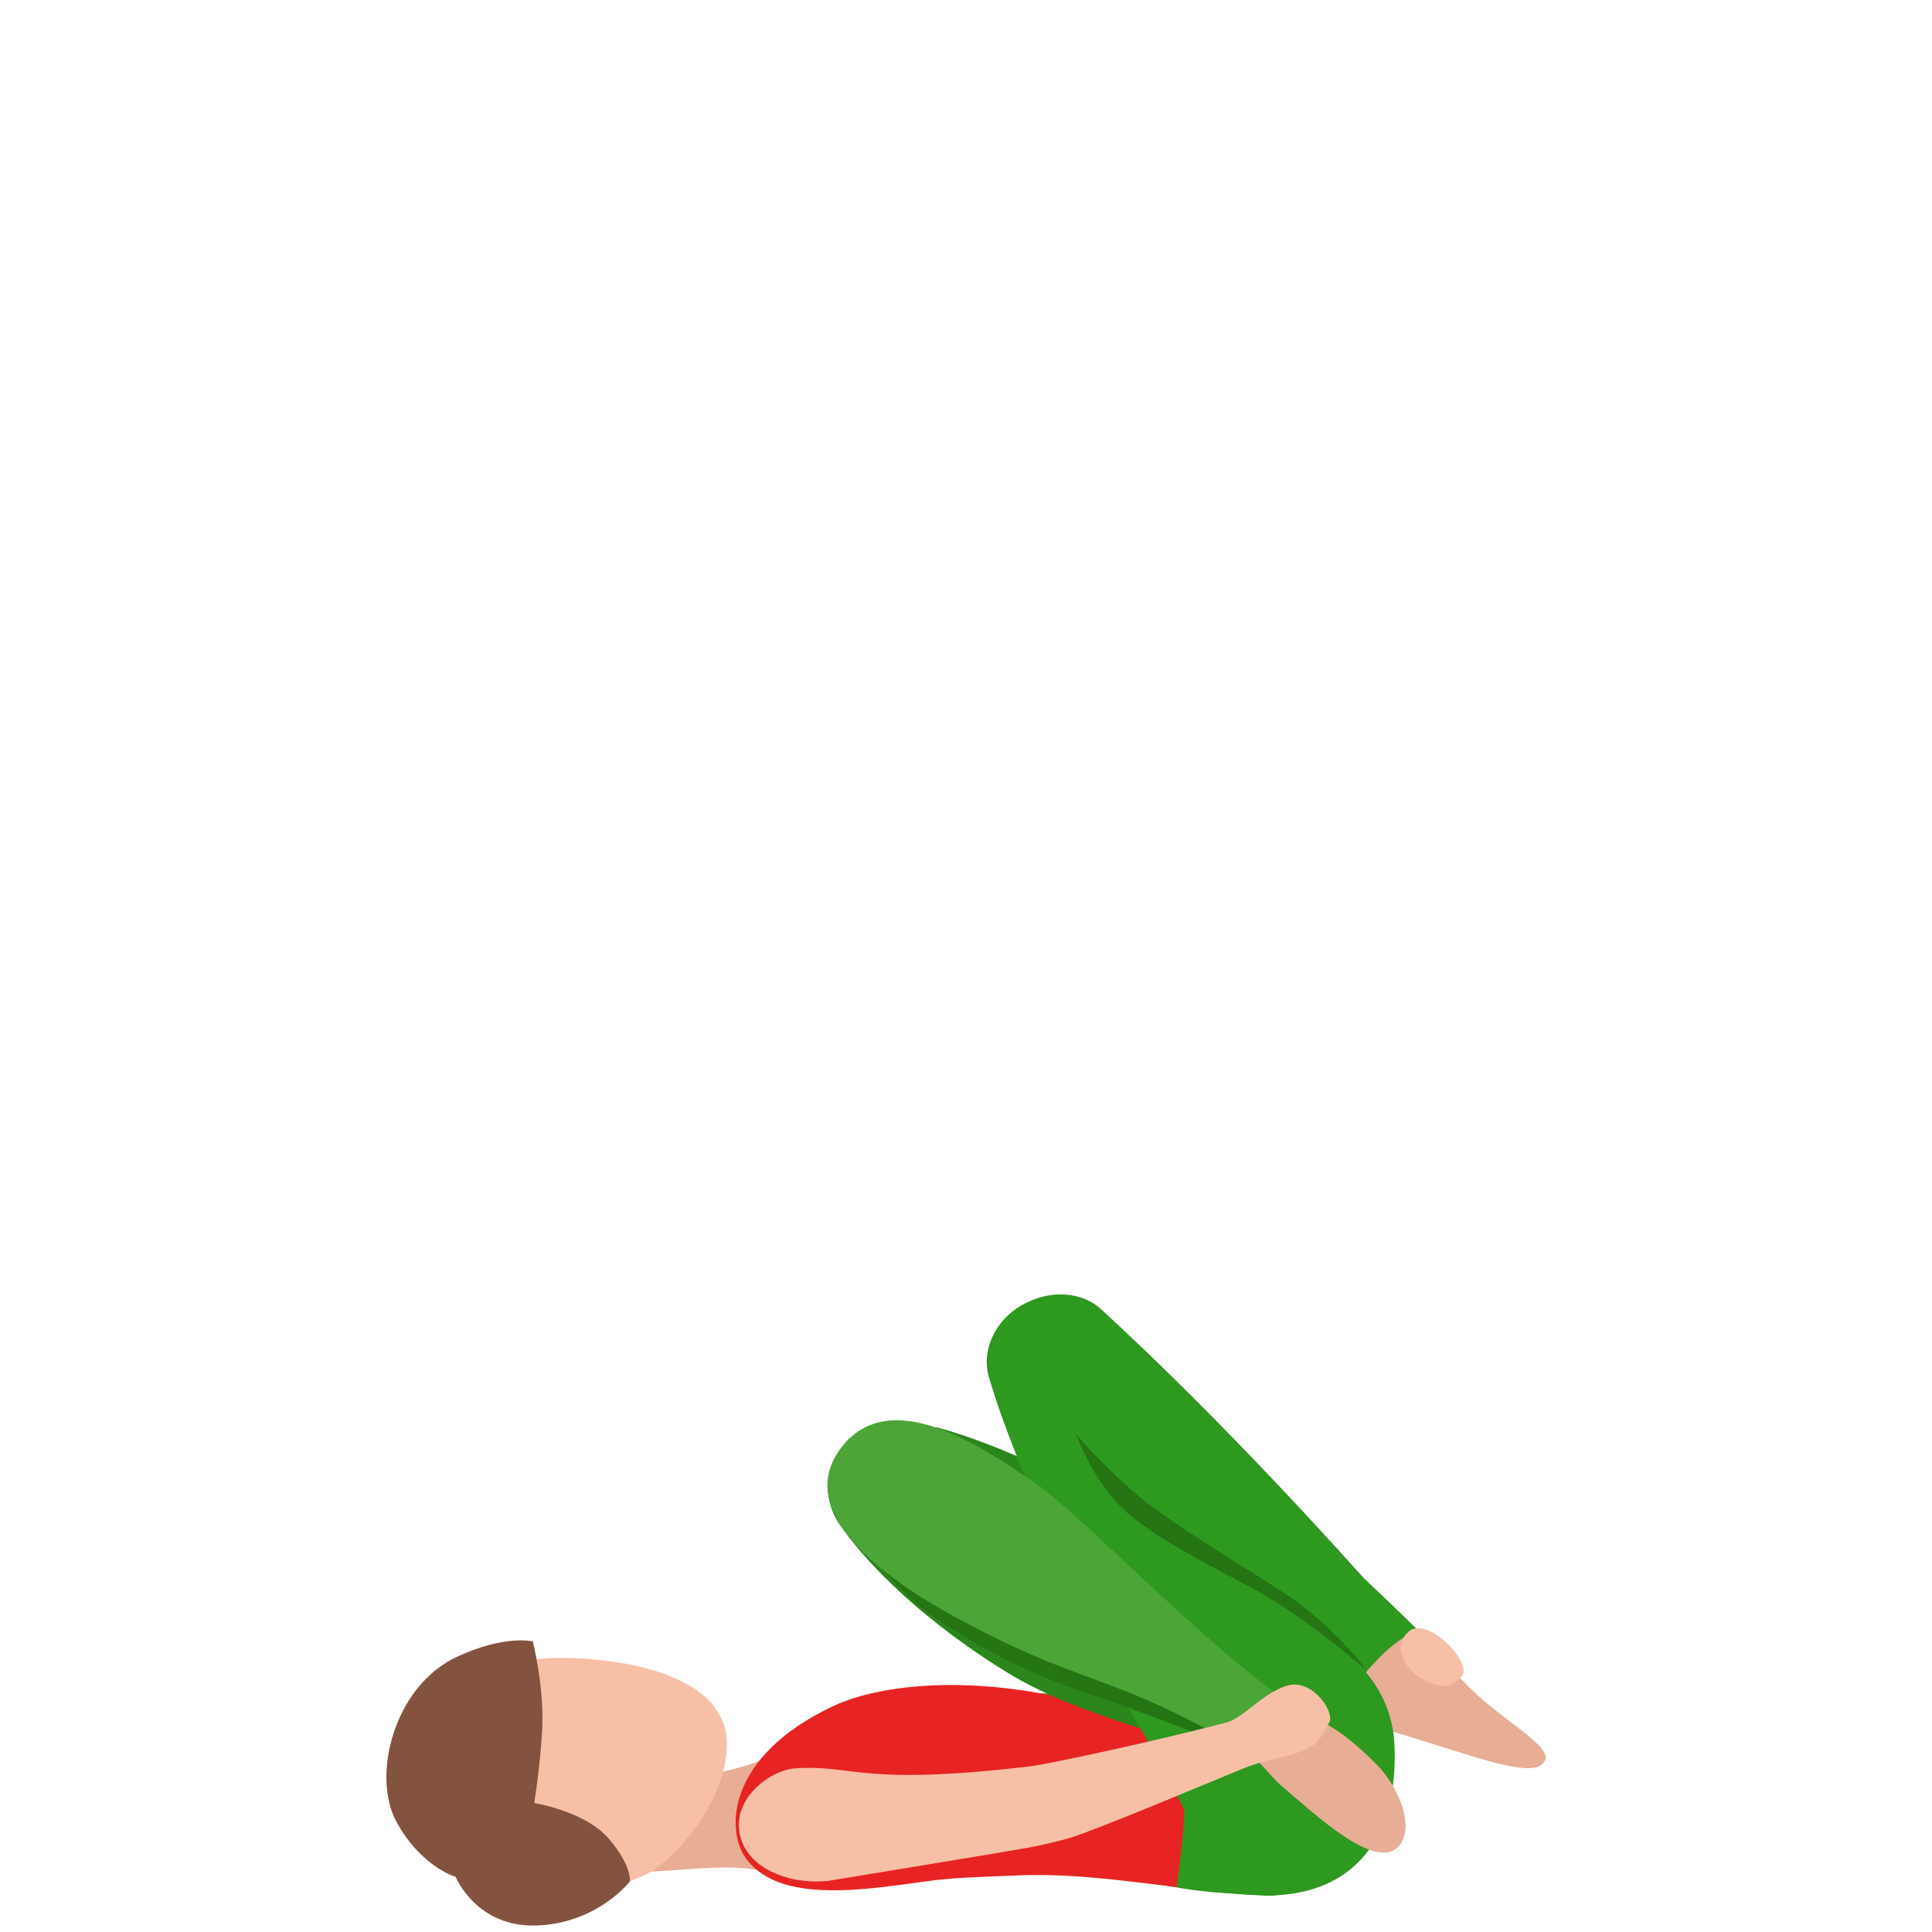 <svg width="300" height="300" viewBox="0 0 300 300" fill="none" xmlns="http://www.w3.org/2000/svg">
<path d="M121.224 271.959C121.224 271.959 118.325 273.769 111.913 275.181C106.76 276.315 100.542 270.512 100.542 270.512C100.542 270.512 96.394 290.729 101.457 290.59C106.525 290.45 115.706 288.909 120.659 291.33C123.878 292.892 121.224 271.959 121.224 271.959Z" fill="#E8AD95"/>
<path opacity="0.4" d="M112.788 275.122C112.758 275.132 109.259 275.798 109.229 275.808L99.048 286.518C99.288 288.929 99.978 290.63 101.452 290.585C103.921 290.515 107.37 290.117 110.833 290.008C113.357 286.92 113.207 277.274 112.788 275.122Z" fill="#E8AD95"/>
<path d="M112.873 271.239C113.217 261.2 99.903 257.575 87.053 257.426C74.198 257.277 67.765 266.659 67.67 274.918C67.575 283.181 73.223 294.279 86.078 294.428C91.536 294.493 99.193 291.967 101.462 290.411C106.015 287.293 112.593 279.328 112.873 271.239Z" fill="#F7C0A6"/>
<path d="M70.759 291.445C70.759 291.445 65.386 289.914 61.543 282.858C57.699 275.808 61.103 261.797 71.024 257.232C78.486 253.796 82.729 254.875 82.729 254.875C82.729 254.875 84.589 262.06 84.174 268.932C83.814 274.813 82.959 279.975 82.959 279.975C82.959 279.975 90.866 281.208 94.57 285.553C98.128 289.725 97.819 292.146 97.819 292.146C97.819 292.146 92.826 298.625 83.399 298.988C73.963 299.356 70.759 291.445 70.759 291.445Z" fill="#845340"/>
<path d="M155.622 290.942C163.684 290.554 175.659 291.847 182.476 293.04C198.815 295.904 200.834 291.4 203.063 288.943C210.061 281.237 204.273 269.468 204.273 269.468C201.424 268.831 168.342 263.804 165.788 263.337C142.137 258.987 145.396 291.434 155.622 290.942Z" fill="#2E991F"/>
<path d="M115.902 288.674C119.725 293.716 127.542 294.178 137.573 292.96C146.92 291.827 143.986 291.712 158.815 291.185C167.132 290.887 176.793 292.344 182.656 293.01C189.893 293.84 193.357 290.335 195.196 287.227C197.08 284.05 204.592 279.197 183.031 269.641C158.915 258.951 138.303 260.736 129.401 264.913C112.693 272.759 112.653 284.388 115.902 288.674Z" fill="#E82323"/>
<path d="M131.83 223.371C127.557 228.249 127.837 233.484 130.805 237.323C131.18 237.805 138.188 248.401 156.171 259.573C168.706 267.364 187.129 270.457 202.403 277.099C210.964 280.828 210.994 279.919 212.873 271.57C214.808 262.974 208.24 255.312 198.529 249.38C189.782 244.035 165.667 227.13 145.55 221.661" fill="#2B871B"/>
<path d="M166.747 223.034C166.747 223.034 171.83 229.627 179.027 234.937C186.554 240.491 195.186 245.294 201.733 249.988C205.806 252.911 210.644 257.476 211.794 260.056C212.949 262.632 209.06 266.798 215.288 268.608C228.593 272.472 238.299 276.638 239.888 273.406C240.978 271.194 233.87 267.44 228.947 262.781C226.088 260.076 211.814 245.1 211.814 245.1C204.667 238.517 171.18 203.489 171.18 203.489C167.701 200.098 161.784 200.376 157.745 203.389L166.747 223.034Z" fill="#E8AD95"/>
<path d="M198.839 294.253C192.886 294.701 182.78 292.821 182.72 292.886C182.66 292.951 184.594 281.261 184.16 272.252C183.575 260.21 179.841 252.538 191.932 251.633C204.022 250.728 215.927 258.718 216.522 270.76C217.207 284.622 210.929 293.348 198.839 294.253Z" fill="#2E991F"/>
<path d="M202.898 292.667C192.182 298.305 188.189 289.062 182.521 278.402C176.848 267.742 163.578 244.577 174.289 238.934C185.005 233.29 205.867 249.982 211.535 260.642C217.203 271.302 213.614 287.024 202.898 292.667Z" fill="#2E991F"/>
<path d="M160.459 201.896C155.461 203.552 152.287 208.798 153.461 213.496C153.606 214.088 157.925 229.402 168.291 247.804C179.121 267.031 182.49 271.57 193.821 283.737C200.168 290.559 205.776 285.224 210.859 278.322C216.087 271.217 215.047 260.681 206.351 253.348C202.567 250.156 201.008 246.098 197.274 242.026C195.275 239.848 195.18 239.575 190.542 233.449C183.665 224.375 179.341 219.547 177.437 214.69" fill="#2E991F"/>
<path d="M220.54 253.487C215.992 248.992 211.814 245.104 211.814 245.104C188.283 218.802 171.18 203.498 171.18 203.498C167.701 200.107 161.813 200.276 157.71 203.354L166.532 223.252C166.532 223.252 171.605 229.855 178.822 235.145C186.369 240.679 195.035 245.447 201.603 250.121C205.691 253.035 210.524 257.599 211.669 260.19C211.664 260.185 217.247 253.194 220.54 253.487Z" fill="#2E991F"/>
<path d="M167.066 222.65C167.066 222.65 169.236 228.811 173.584 233.504C177.937 238.198 187.578 242.872 195.29 247.088C202.997 251.3 212.329 259.464 212.329 259.464C212.329 259.464 207.93 253.532 201.313 248.694C196.18 244.94 182.061 236.98 175.993 231.615C169.925 226.24 167.066 222.65 167.066 222.65Z" fill="#257514"/>
<path d="M174.778 264.292C175.528 266.032 181.026 274.982 183.505 278.8C184.585 280.461 182.775 293.011 182.775 293.011C203.767 296.243 208.265 292.613 212.014 285.637C215.373 279.387 215.707 272.024 209.9 263.317" fill="#2E991F"/>
<path d="M134.699 240.718C134.699 240.718 138.728 246.66 144.605 250.812C150.483 254.958 158.71 259.577 169.086 263.023C178.352 266.101 194.861 272.679 194.861 272.679C194.861 272.679 188.393 266.618 180.122 262.64C173.699 259.553 154.422 253.139 146.565 248.549C138.708 243.96 134.699 240.718 134.699 240.718Z" fill="#257514"/>
<path d="M153.433 250.161C173.145 260.483 190.933 270.318 192.063 270.815C194.467 271.879 196.966 275.578 198.965 277.284C204.503 282.007 213.599 290.534 217.148 286.731C219.772 283.911 217.388 277.537 213.524 273.743C208.151 268.458 206.297 267.961 202.718 265.972C199.865 264.386 200.254 264.873 196.276 262.039C191.223 258.439 170.196 238.044 163.009 233.668" fill="#E8AD95"/>
<path d="M151.173 252.612C169.291 262.059 172.29 259.737 192.782 271.506C192.972 271.615 191.003 270.014 193.617 266.449C196.805 262.099 199.209 263.685 198.97 263.516C186.659 254.969 167.402 234.752 160.42 230.049C152.673 224.828 138.293 214.834 130.641 224.768C121.06 237.198 146.12 249.977 151.173 252.612Z" fill="#4CA537"/>
<path d="M218.707 253.378C215.808 256.063 218.702 259.578 220.931 260.731C223.685 262.158 224.899 262.188 226.868 260.468C229.108 258.509 221.61 250.693 218.707 253.378Z" fill="#F7C0A6"/>
<path d="M123.414 274.593C132.675 273.962 133.4 277.427 160.09 274.26C162.374 273.991 178.533 270.59 190.413 267.478C193.142 266.762 196.126 262.794 199.944 261.725C203.758 260.661 207.191 265.703 206.442 267.359C205.167 270.178 204.053 271.376 201.194 272.246C197.605 273.34 195.721 273.514 192.947 274.648C188.264 276.577 170.541 284.01 166.542 285.253C163.973 286.054 161.399 286.566 159.43 286.949C157.461 287.331 128.587 292.065 128.587 292.065C122.06 292.711 115.467 289.803 114.787 284.274C114.098 278.76 119.945 274.832 123.414 274.593Z" fill="#F7C0A6"/>
</svg>
